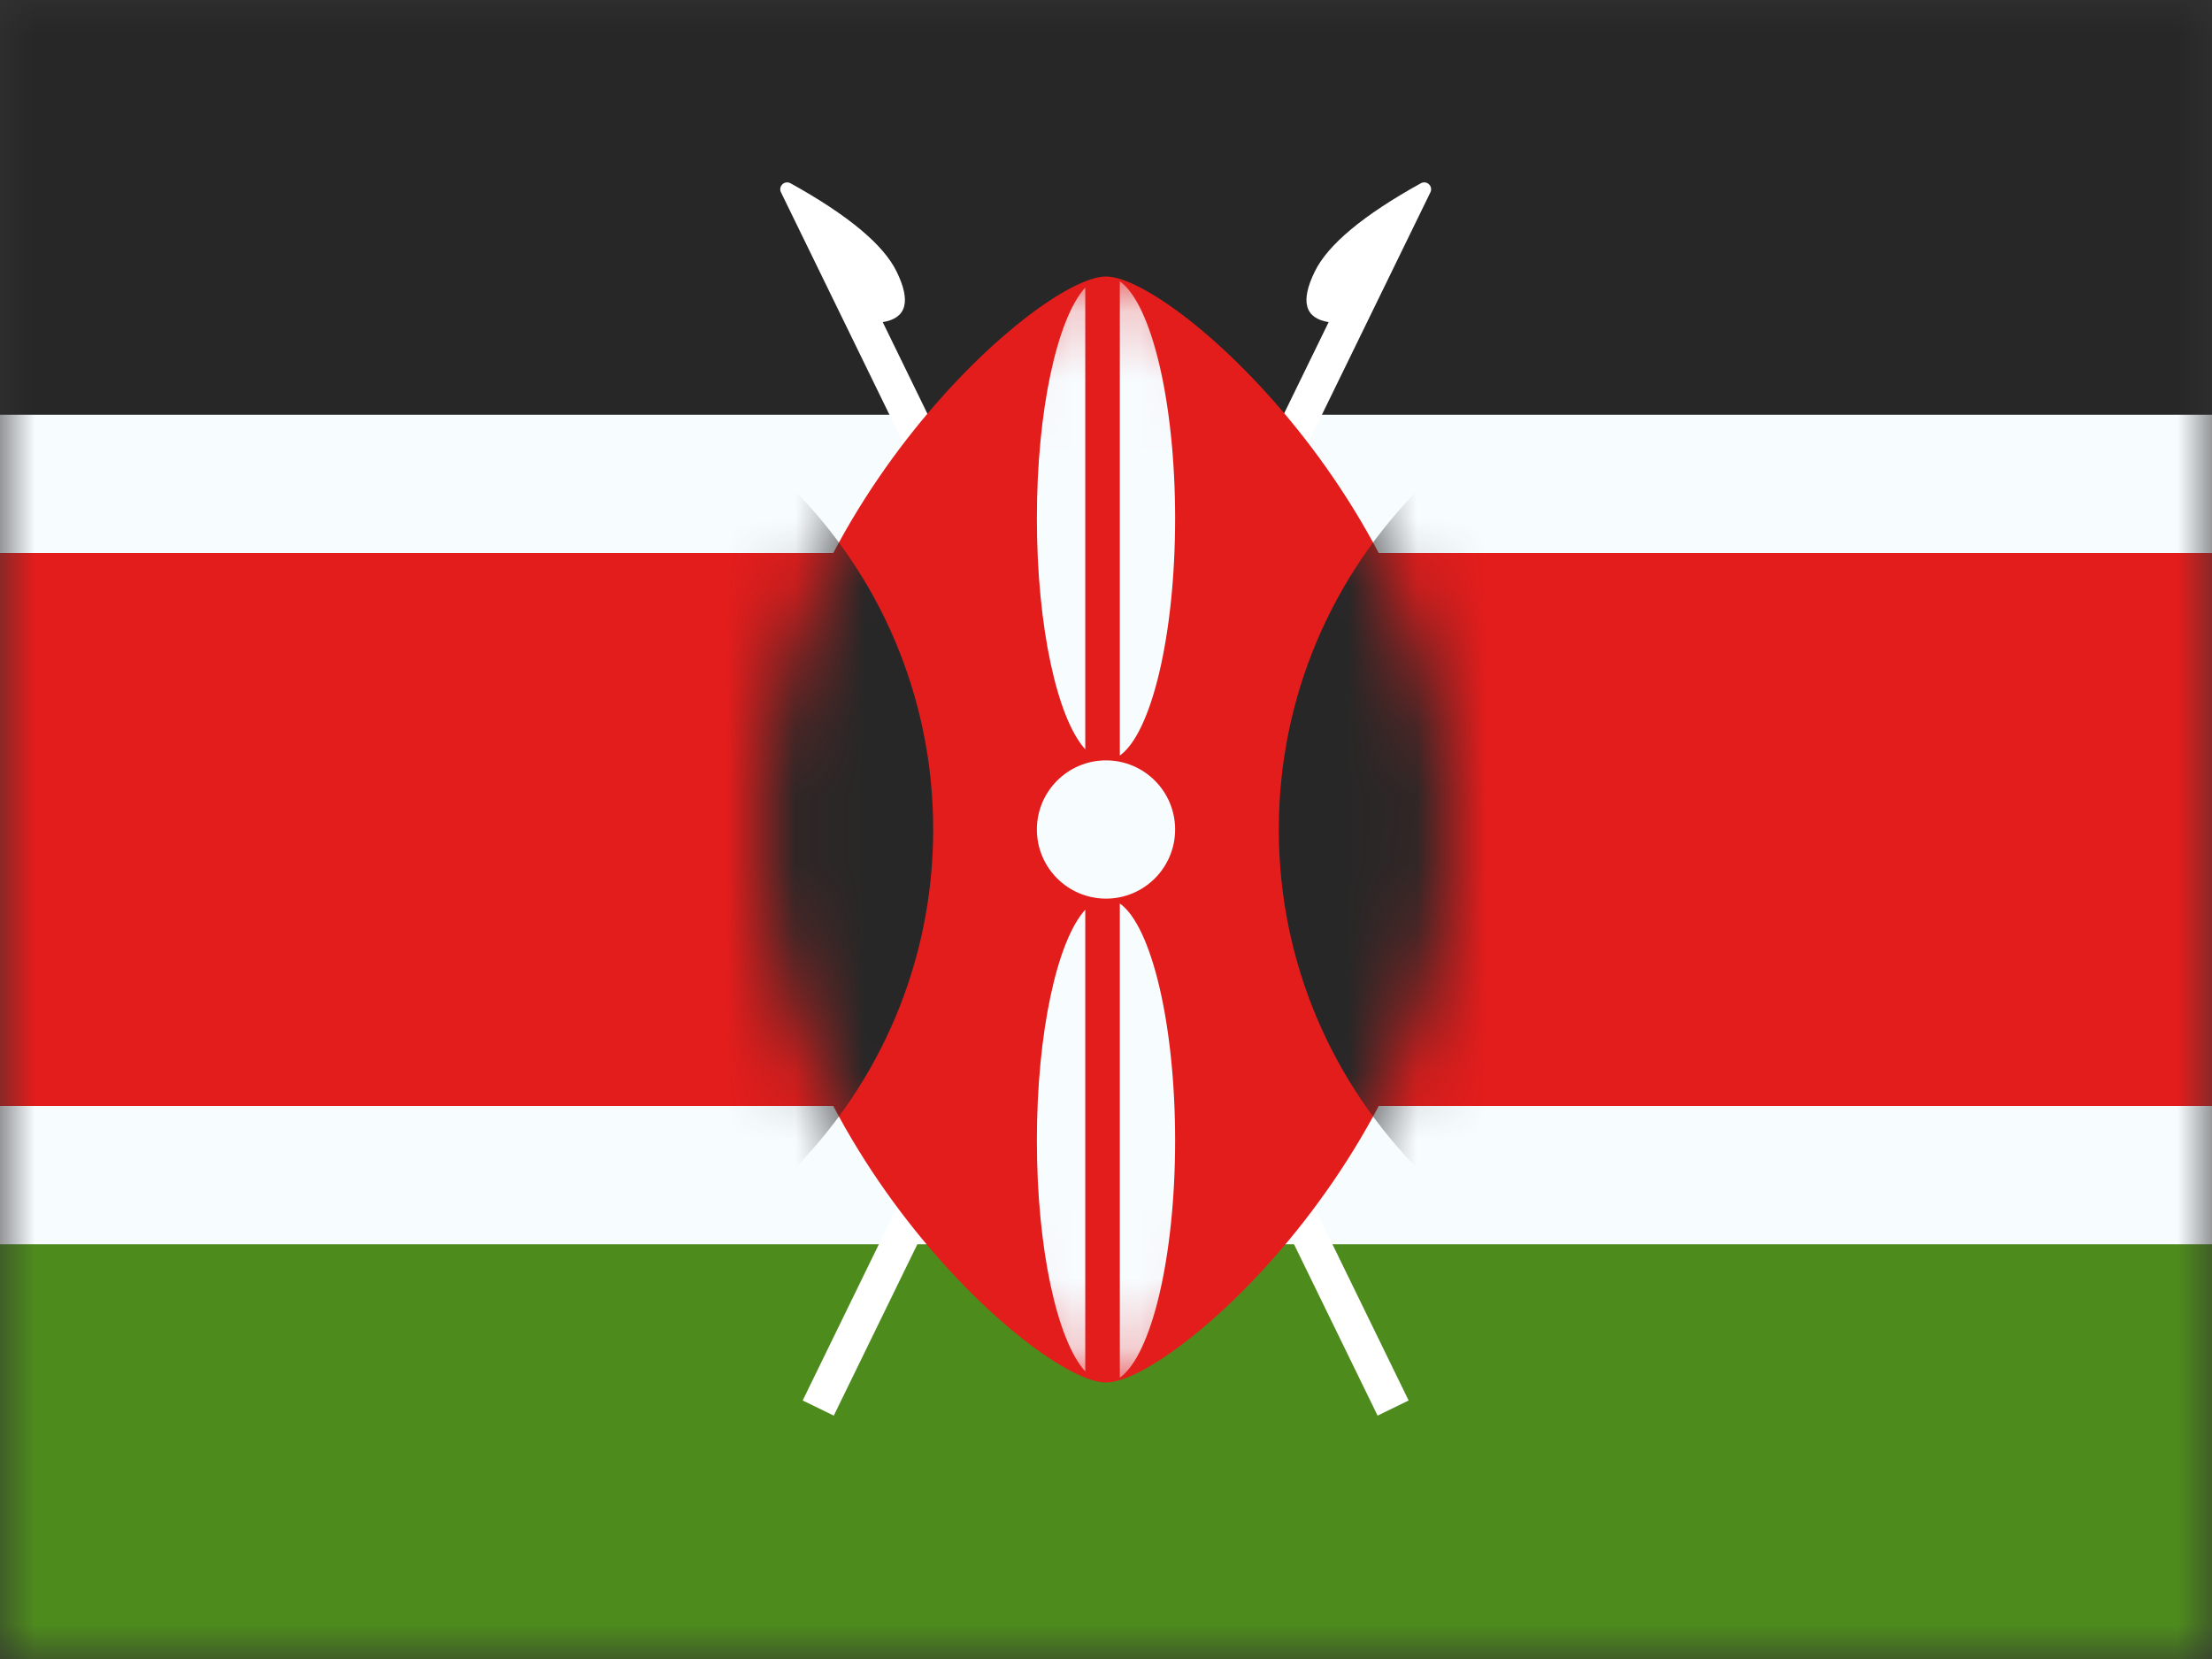 <svg width="32" height="24" viewBox="0 0 32 24" fill="none" xmlns="http://www.w3.org/2000/svg">
<rect x="0" y="0" width="32" height="24" fill="#333333" stroke="none"/>
<mask id="mask0_270_67524" style="mask-type:luminance" maskUnits="userSpaceOnUse" x="0" y="0" width="32" height="24">
<rect width="32" height="24" fill="white"/>
</mask>
<g mask="url(#mask0_270_67524)">
<path fill-rule="evenodd" clip-rule="evenodd" d="M0 0V8H32V0H0Z" fill="#272727"/>
<path fill-rule="evenodd" clip-rule="evenodd" d="M0 16V24H32V16H0Z" fill="#4E8B1D"/>
<path d="M0 7H-1V8V16V17H0H32H33V16V8V7H32H0Z" fill="#E31D1C" stroke="#F7FCFF" stroke-width="2"/>
</g>
<path d="M19.02 3.929C19.21 3.539 19.721 3.113 20.555 2.651C20.583 2.635 20.618 2.634 20.647 2.648C20.697 2.673 20.718 2.733 20.693 2.782L12.062 20.479L11.612 20.26L19.221 4.66C18.876 4.604 18.809 4.36 19.02 3.929Z" fill="white"/>
<path d="M12.971 3.929C13.182 4.36 13.115 4.604 12.77 4.66L20.378 20.26L19.929 20.479L11.298 2.782C11.273 2.733 11.294 2.673 11.344 2.648C11.373 2.634 11.408 2.635 11.436 2.651C12.269 3.113 12.781 3.539 12.971 3.929Z" fill="white"/>
<path fill-rule="evenodd" clip-rule="evenodd" d="M16 20C16.997 20 21 16.418 21 12C21 7.582 16.997 4 16 4C15.003 4 11 7.582 11 12C11 16.418 15.003 20 16 20Z" fill="#E31D1C"/>
<mask id="mask1_270_67524" style="mask-type:luminance" maskUnits="userSpaceOnUse" x="11" y="4" width="10" height="16">
<path fill-rule="evenodd" clip-rule="evenodd" d="M16 20C16.997 20 21 16.418 21 12C21 7.582 16.997 4 16 4C15.003 4 11 7.582 11 12C11 16.418 15.003 20 16 20Z" fill="white"/>
</mask>
<g mask="url(#mask1_270_67524)">
<path d="M6.5 19C10.366 19 13.5 15.866 13.5 12C13.5 8.134 10.366 5 6.5 5C2.634 5 -0.5 8.134 -0.5 12C-0.5 15.866 2.634 19 6.5 19Z" fill="#272727"/>
<path d="M25.5 19C29.366 19 32.5 15.866 32.5 12C32.5 8.134 29.366 5 25.5 5C21.634 5 18.5 8.134 18.5 12C18.5 15.866 21.634 19 25.5 19Z" fill="#272727"/>
<path fill-rule="evenodd" clip-rule="evenodd" d="M16.2 10.93C16.656 10.606 17 9.193 17 7.5C17 5.807 16.656 4.394 16.2 4.07V10.93ZM15.7 10.84C15.294 10.394 15 9.067 15 7.5C15 5.933 15.294 4.606 15.7 4.16V10.84ZM15.7 13.16V19.84C15.294 19.394 15 18.067 15 16.5C15 14.933 15.294 13.606 15.7 13.16ZM16.2 19.93V13.07C16.656 13.394 17 14.807 17 16.5C17 18.193 16.656 19.606 16.2 19.93Z" fill="#F7FCFF"/>
<path d="M16 11C16.552 11 17 11.448 17 12C17 12.552 16.552 13 16 13C15.448 13 15 12.552 15 12C15 11.448 15.448 11 16 11Z" fill="#F7FCFF"/>
</g>
</svg>
